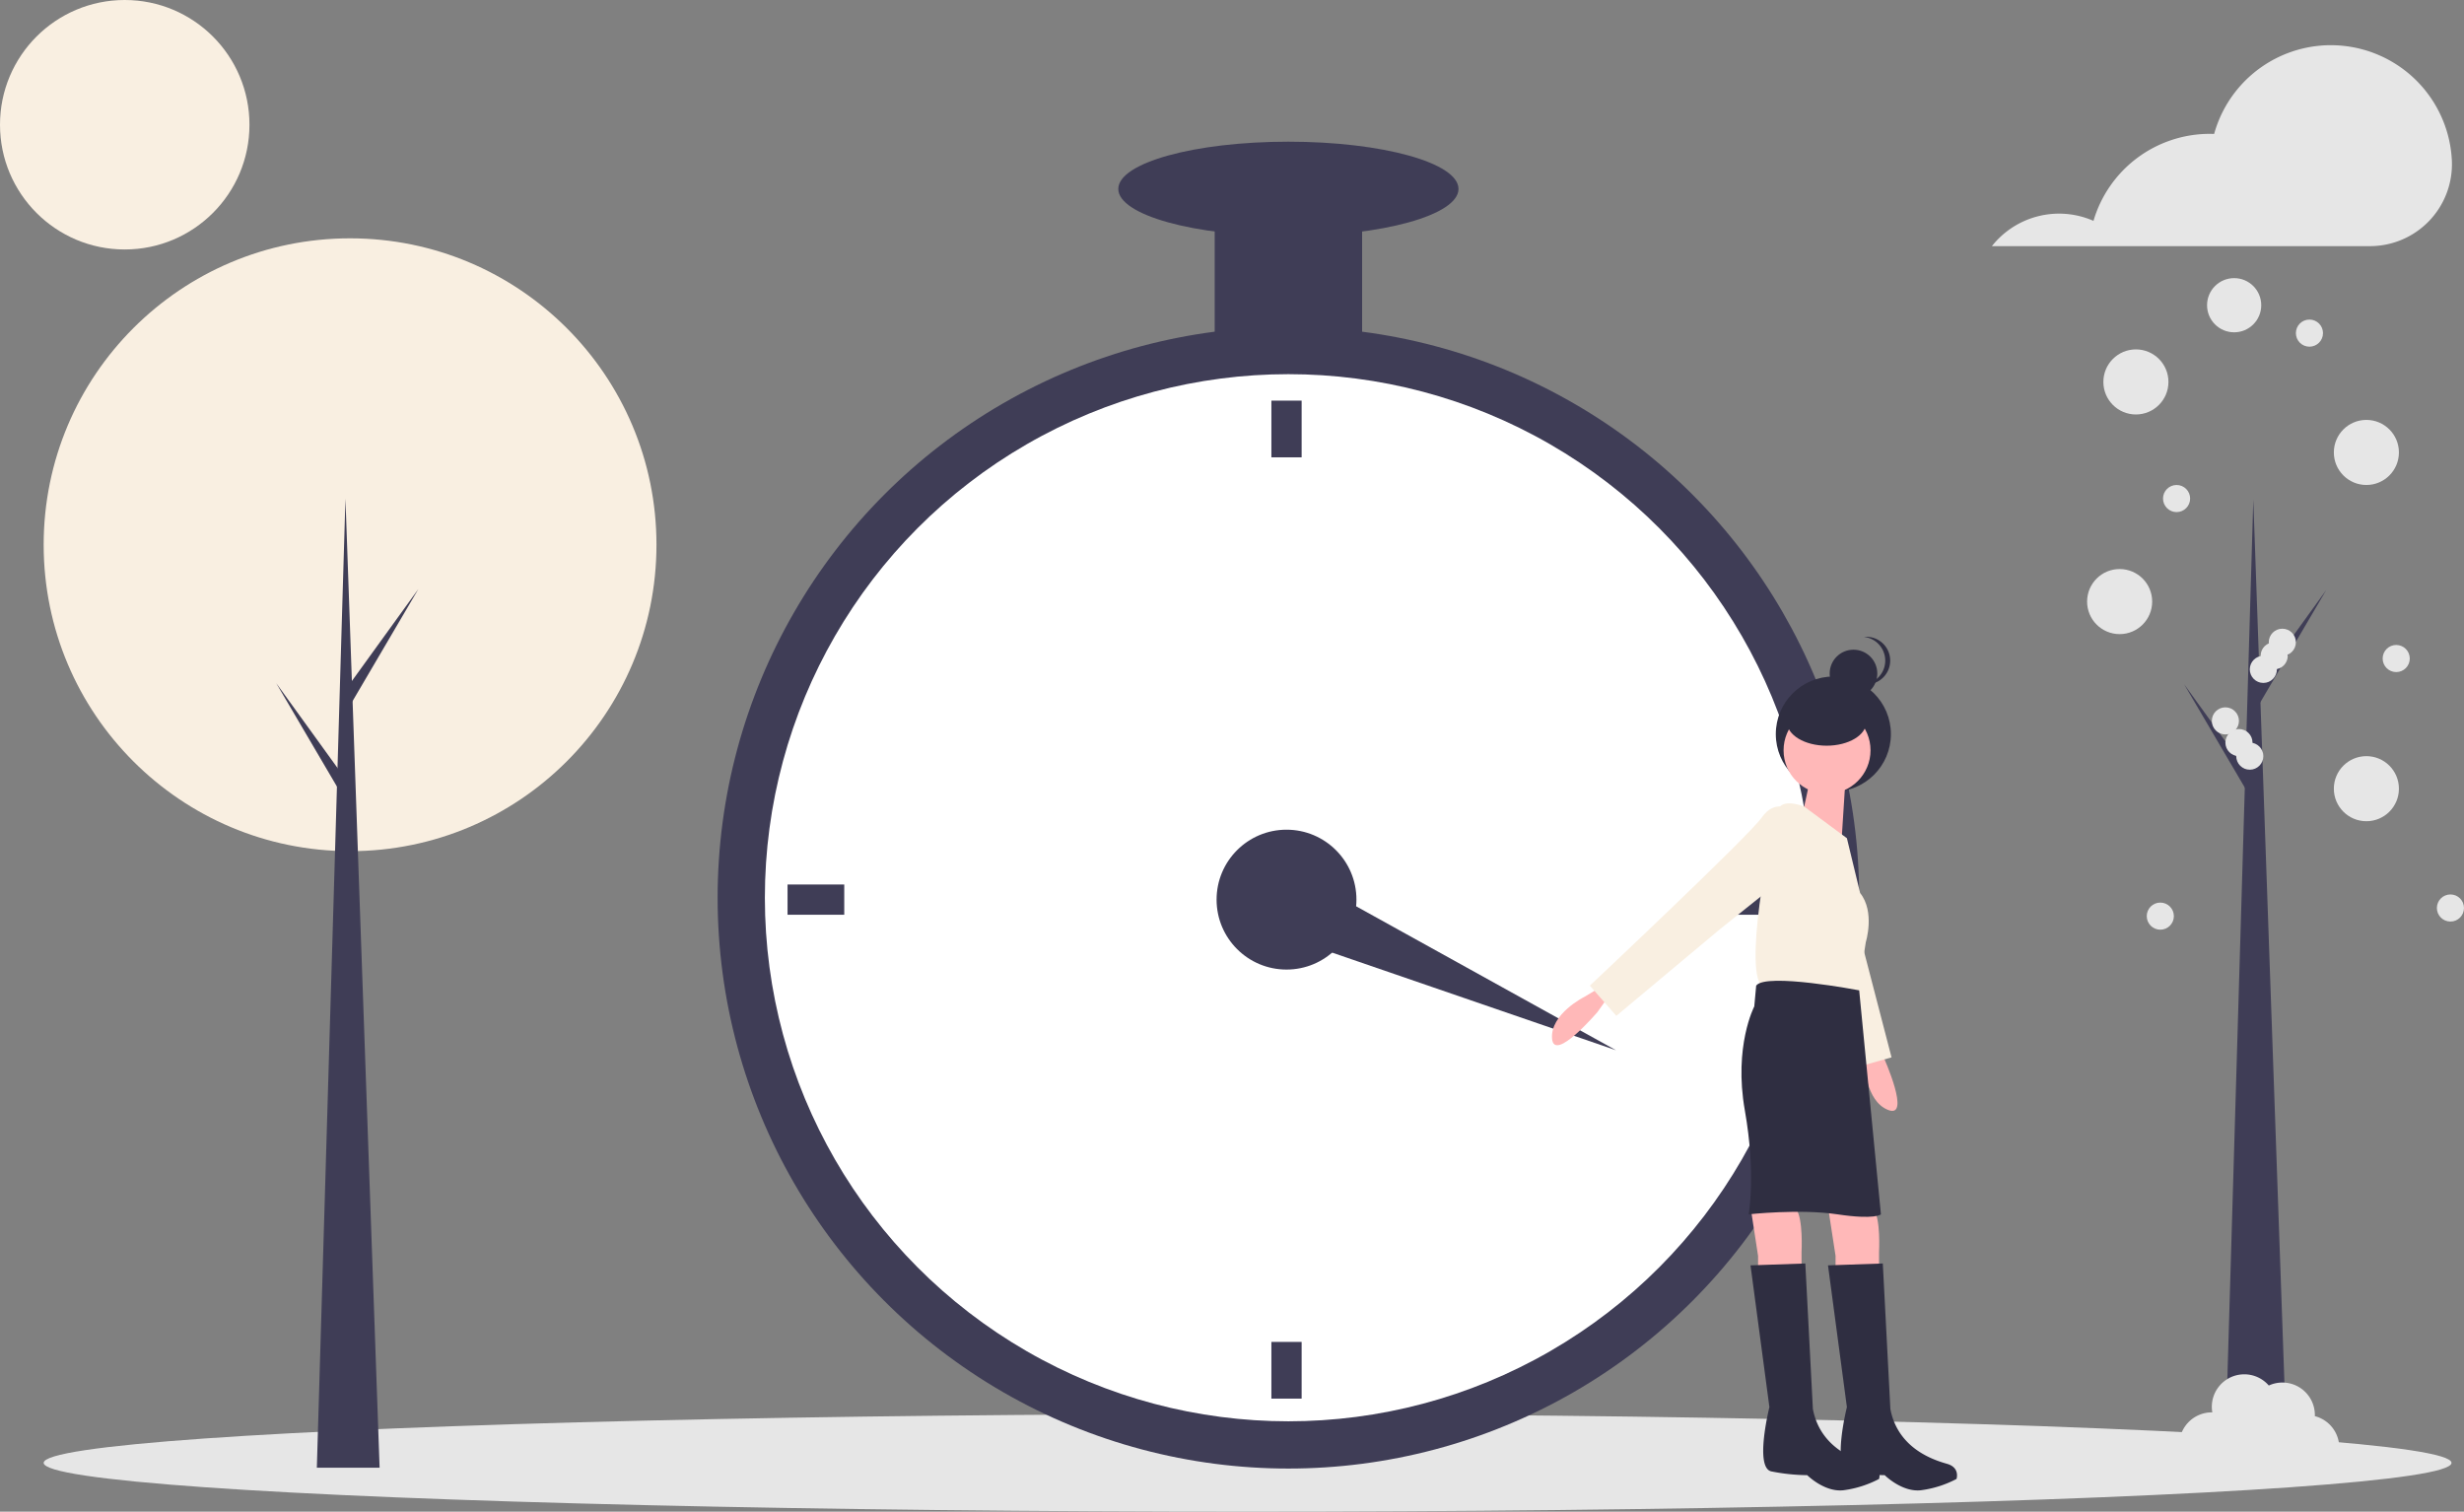 <svg data-name="Layer 1" width="908.718" height="557.472" version="1.1" id="svg40" xmlns="http://www.w3.org/2000/svg"><rect width="100%" height="100%" fill="#808080" stroke="none"/><circle cx="46" cy="46" r="46" fill="#ff6584" id="circle1" style="fill:#f9efe1;fill-opacity:1"/><ellipse cx="460.107" cy="539.472" rx="444.003" ry="18" fill="#e6e6e6" id="ellipse1"/><circle cx="129.104" cy="200.89" r="113" fill="#f9a826" id="circle2" style="fill:#f9efe1;fill-opacity:1"/><path fill="#3f3d56" id="polygon2" transform="translate(16.104 16.67)" d="m111.298 167.201 12.594 357.38h-23.145z"/><path fill="#3f3d56" id="polygon3" transform="translate(16.104 16.67)" d="m113 243.442-2.723-4.765 3.063-3.744 24.847-34.376z"/><path fill="#3f3d56" id="polygon4" transform="translate(16.104 16.67)" d="m110.958 278.159 2.723-4.765-3.064-3.744-24.846-34.376z"/><path fill="#3f3d56" id="polygon5" transform="translate(16.104 16.67)" d="m814.912 167.577 12.593 357.38h-23.144z"/><path fill="#3f3d56" id="polygon6" transform="translate(16.104 16.67)" d="m816.614 243.818-2.723-4.765 3.063-3.744 24.847-34.376z"/><path fill="#3f3d56" id="polygon7" transform="translate(16.104 16.67)" d="m814.572 278.535 2.723-4.765-3.064-3.744-24.846-34.376z"/><circle cx="475.159" cy="331.064" r="210.504" fill="#3f3d56" id="circle7"/><circle cx="475.159" cy="331.064" r="193.078" fill="#fff" id="circle8"/><circle cx="474.462" cy="331.761" r="25.79" fill="#3f3d56" id="circle9"/><path fill="#3f3d56" id="rect9" d="M468.886 147.744h11.153v20.911h-11.153z"/><path fill="#3f3d56" id="rect10" d="M468.886 494.866h11.153v20.911h-11.153z"/><path transform="rotate(90)" fill="#3f3d56" id="rect11" d="M326.184-311.357h11.153v20.911h-11.153z"/><path transform="rotate(90)" fill="#3f3d56" id="rect12" d="M326.184-658.479h11.153v20.911h-11.153z"/><path fill="#3f3d56" id="polygon12" transform="translate(16.104 16.67)" d="m579.88 370.635-128.956-44.349 9.531-21.793z"/><path fill="#3f3d56" id="rect13" d="M447.975 69.677h54.368v62.733h-54.368z"/><ellipse cx="475.159" cy="69.677" rx="62.733" ry="17.426" fill="#3f3d56" id="ellipse13"/><path d="m592.61 368.355-3.486 4.88s-16.032 18.819-16.729 9.758c-.697-9.062 11.85-15.335 11.85-15.335l6.97-4.182z" fill="#ffb8b8" id="path13"/><path d="m691.829 384.817 2.918 5.238s10.148 22.543 1.66 19.295c-8.488-3.248-8.788-17.272-8.788-17.272l-.797-8.09z" fill="#ffb8b8" id="path14"/><circle cx="676.137" cy="270.713" r="21.224" fill="#2f2e41" id="circle14"/><path d="m674.162 445.028 2.788 18.123v5.576h16.032v-6.97s.697-12.546-2.091-16.032c-2.788-3.485-16.729-.697-16.729-.697z" fill="#ffb8b8" id="path15"/><path d="m645.584 445.028 2.788 18.123v5.576h16.032v-6.97s.697-12.546-2.092-16.032c-2.788-3.485-16.728-.697-16.728-.697z" fill="#ffb8b8" id="path16"/><path d="M656.372 299.455s-6.166 3.25-1.955 10.643c4.212 7.393 28.923 83.877 28.923 83.877l14.256-4.047-12.573-48.37-7.198-30.402z" fill="#f9a826" id="path17" style="fill:#f9efe1;fill-opacity:1"/><circle cx="673.813" cy="276.695" r="16.032" fill="#ffb8b8" id="circle17"/><path d="m681.132 279.135-2.09 32.76-14.638-10.455s4.879-19.517 3.485-20.911z" fill="#ffb8b8" id="path18"/><path d="m681.132 309.107-15.769-11.677s-7.233-2.96-9.324.525c-2.09 3.485-12.546 55.065-6.97 64.824 0 0 29.972 6.273 36.246 2.788l2.788-18.123s3.485-11.153-2.091-18.123z" fill="#f9a826" id="path19" style="fill:#f9efe1;fill-opacity:1"/><path d="M660.221 298.652s-5.576-4.183-10.455 2.788c-4.88 6.97-63.43 62.036-63.43 62.036l9.758 11.152 38.337-32.063 24.396-19.517z" fill="#f9a826" id="path20" style="fill:#f9efe1;fill-opacity:1"/><path d="M685.663 365.218s-34.503-6.622-37.988-1.742l-.697 7.667s-7.668 14.638-3.485 38.337c4.182 23.699 1.394 38.336 1.394 38.336s18.82-2.09 32.76 0c13.94 2.092 16.032 0 16.032 0z" fill="#2f2e41" id="path21"/><path d="m694.376 465.94-20.214.696 6.97 52.278s-5.576 22.305.697 23.699a70.713 70.713 0 0 0 13.244 1.394s6.273 6.273 13.244 5.576a39.034 39.034 0 0 0 13.243-4.182s1.394-4.182-3.485-5.576c-4.88-1.394-18.123-5.577-20.911-20.214z" fill="#2f2e41" id="path22"/><path d="m665.798 465.94-20.214.696 6.97 52.278s-5.576 22.305.697 23.699a70.713 70.713 0 0 0 13.244 1.394s6.273 6.273 13.243 5.576a39.034 39.034 0 0 0 13.244-4.182s1.394-4.182-3.485-5.576c-4.88-1.394-18.123-5.577-20.911-20.214z" fill="#2f2e41" id="path23"/><circle cx="683.562" cy="248.374" r="8.782" fill="#2f2e41" id="circle23"/><path d="M695.272 243.617a8.783 8.783 0 0 0-7.868-8.735 8.881 8.881 0 0 1 .915-.047 8.782 8.782 0 0 1 0 17.565 8.881 8.881 0 0 1-.915-.048 8.783 8.783 0 0 0 7.868-8.735z" fill="#2f2e41" id="path24"/><ellipse cx="673.668" cy="266.213" rx="14.637" ry="8.782" fill="#2f2e41" id="ellipse24"/><path d="M904.224 58.822a44.677 44.677 0 0 0-87.657-9.42c-.541-.02-1.082-.041-1.628-.041a44.688 44.688 0 0 0-42.867 32.089 31.574 31.574 0 0 0-37.465 9.32h139.362a30.22 30.22 0 0 0 30.286-31.29q-.013-.328-.032-.658z" fill="#e6e6e6" id="path25"/><circle cx="787.718" cy="140.848" r="12" fill="#e6e6e6" id="circle25"/><circle cx="823.951" cy="112.556" r="9.992" fill="#e6e6e6" id="circle26"/><circle cx="872.718" cy="166.848" r="12" fill="#e6e6e6" id="circle27"/><circle cx="781.718" cy="221.848" r="12" fill="#e6e6e6" id="circle28"/><circle cx="872.718" cy="290.848" r="12" fill="#e6e6e6" id="circle29"/><path d="M853.698 522.237c.004-.13.02-.258.02-.389a11.982 11.982 0 0 0-16.987-10.904 11.968 11.968 0 0 0-20.832 9.914c-.06-.001-.12-.01-.181-.01a12 12 0 1 0 7.334 21.484 11.994 11.994 0 0 0 20.622 1.217 11.99 11.99 0 1 0 10.024-21.312z" fill="#e6e6e6" id="path29"/><circle cx="883.718" cy="242.848" r="5" fill="#e6e6e6" id="circle30"/><circle cx="851.718" cy="122.848" r="5" fill="#e6e6e6" id="circle31"/><circle cx="834.718" cy="246.848" r="5" fill="#e6e6e6" id="circle32"/><circle cx="838.718" cy="241.848" r="5" fill="#e6e6e6" id="circle33"/><circle cx="841.718" cy="236.848" r="5" fill="#e6e6e6" id="circle34"/><circle cx="829.718" cy="278.848" r="5" fill="#e6e6e6" id="circle35"/><circle cx="903.718" cy="334.848" r="5" fill="#e6e6e6" id="circle36"/><circle cx="796.718" cy="337.848" r="5" fill="#e6e6e6" id="circle37"/><circle cx="802.718" cy="183.848" r="5" fill="#e6e6e6" id="circle38"/><circle cx="825.718" cy="273.848" r="5" fill="#e6e6e6" id="circle39"/><circle cx="820.718" cy="265.848" r="5" fill="#e6e6e6" id="circle40"/></svg>